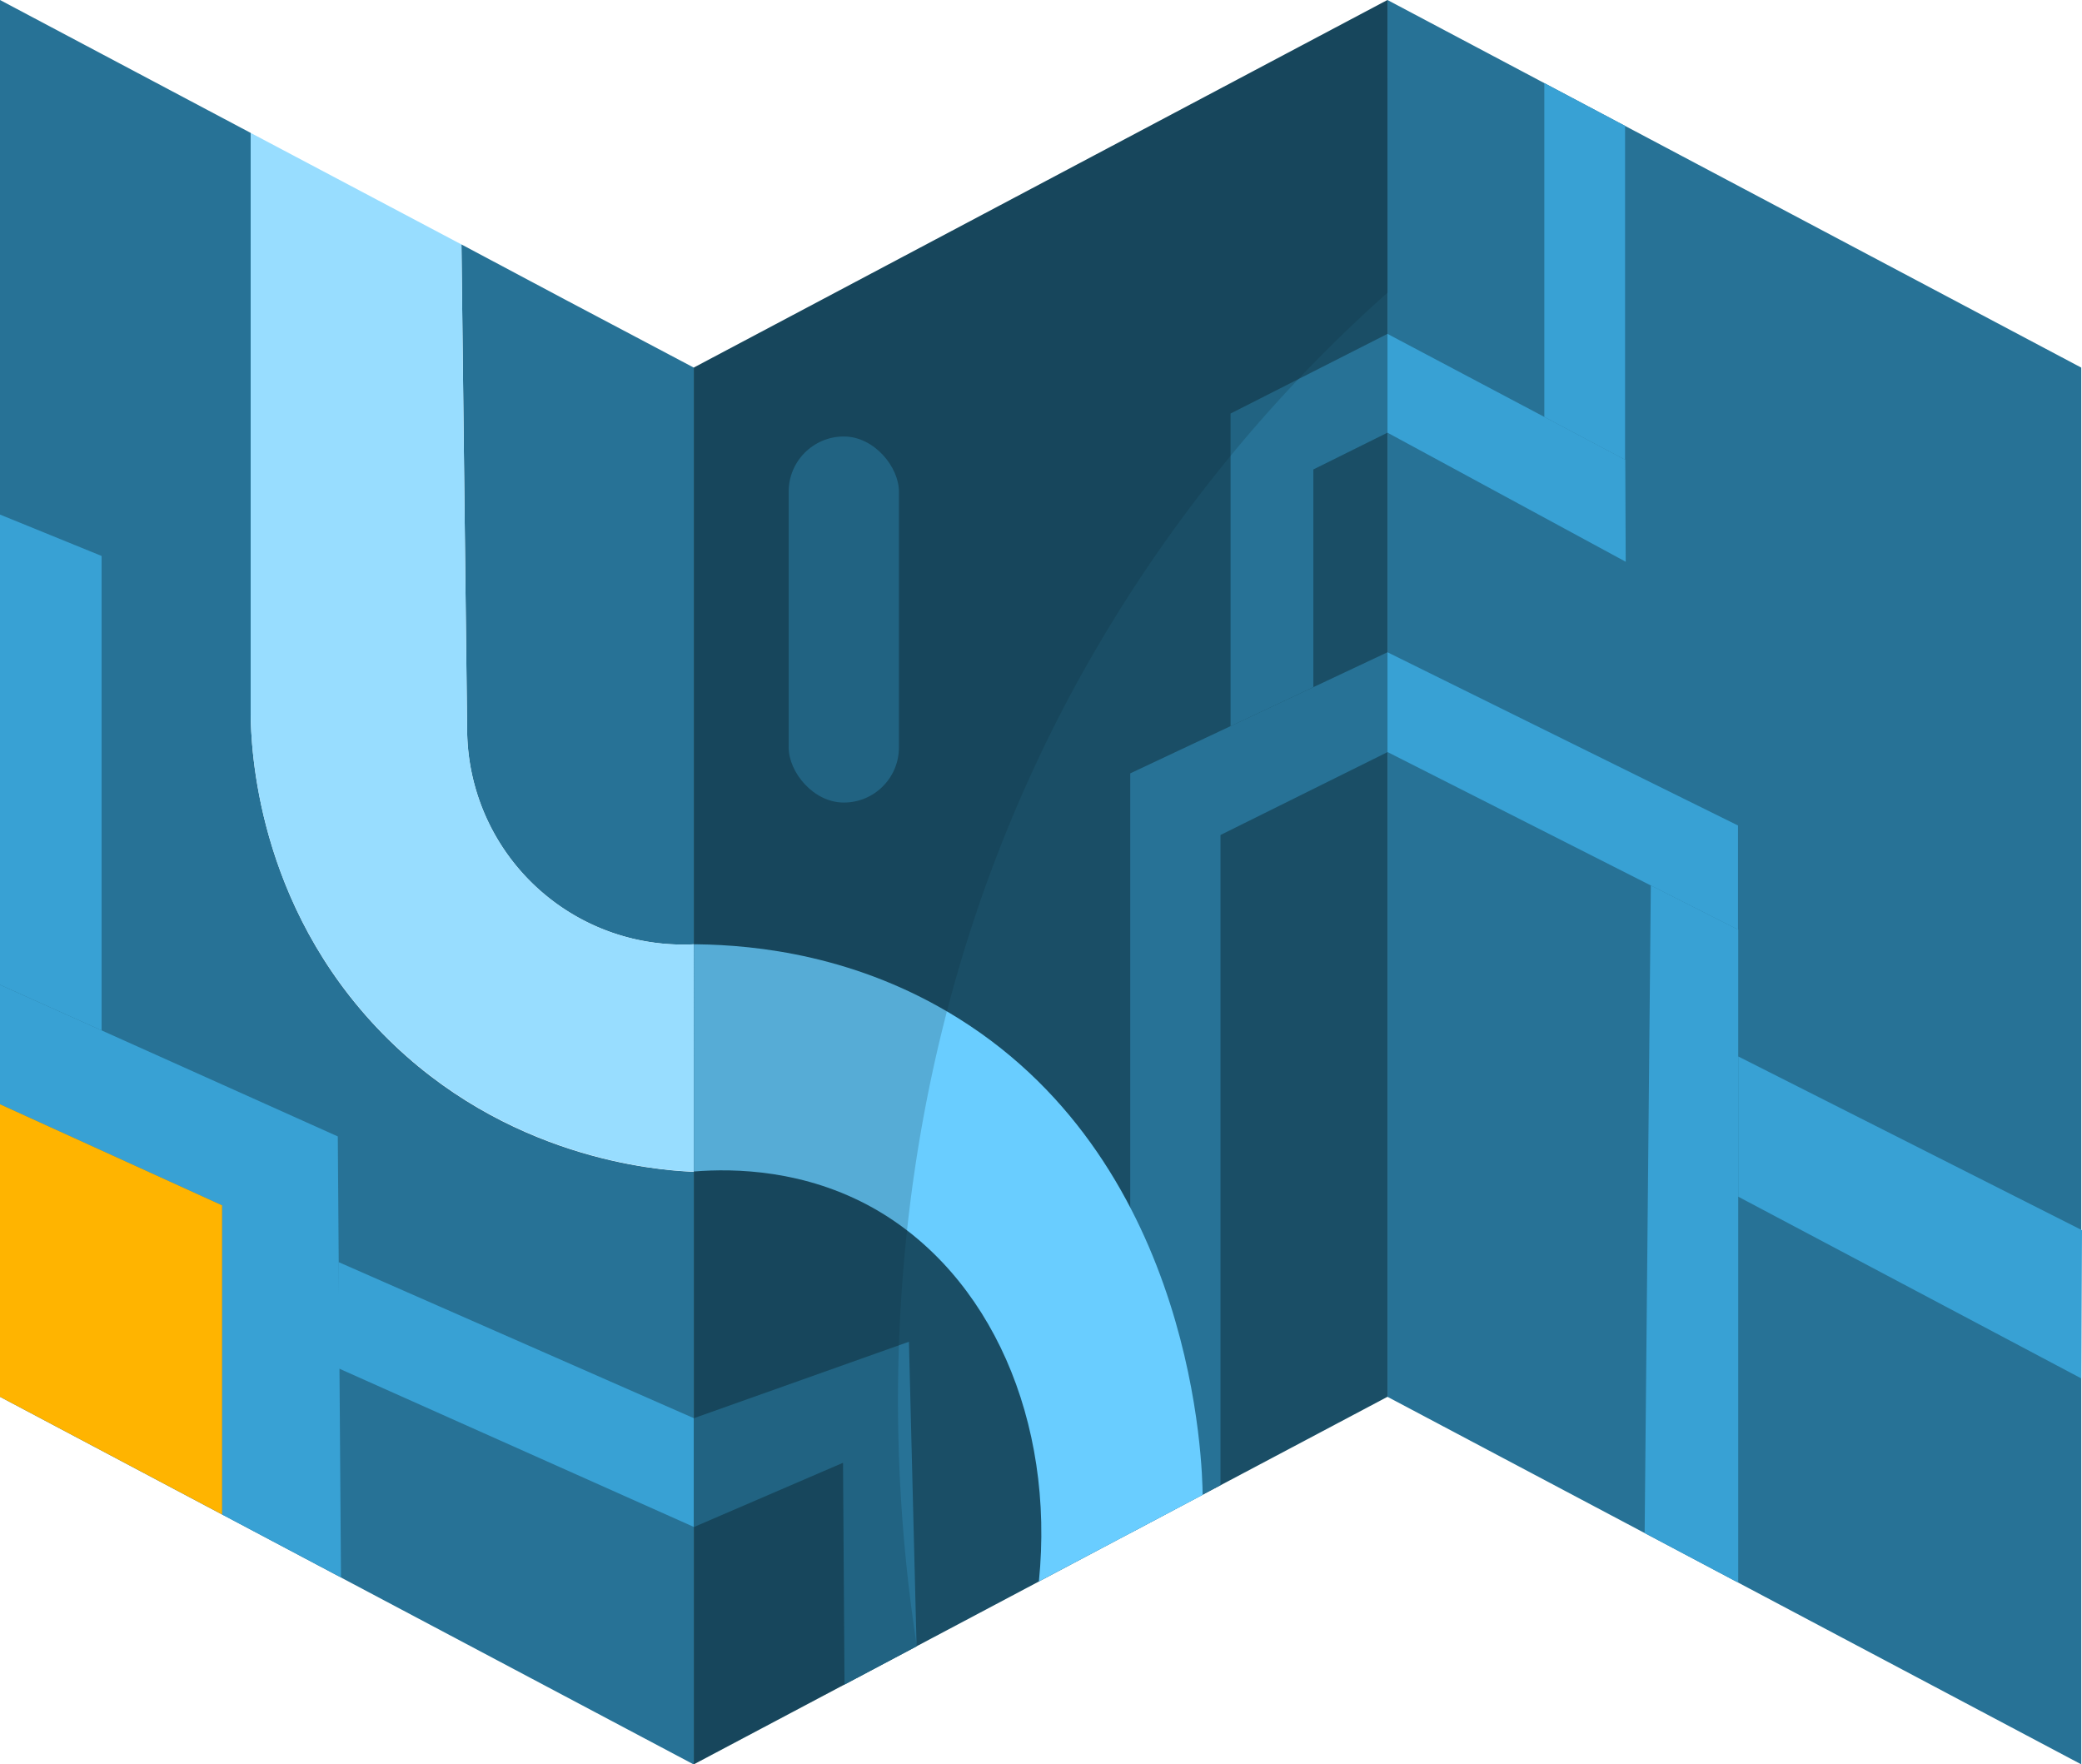 <svg xmlns="http://www.w3.org/2000/svg" viewBox="0 0 326.66 276.8"><defs><style>.cls-1{fill:#277296;}.cls-2{fill:#1a4e66;}.cls-3{fill:#98ddff;}.cls-4{fill:#38a1d4;}.cls-5{fill:#ffb400;}.cls-6{fill:#69cdff;}.cls-7{fill:#0e2834;opacity:0.2;}</style></defs><title>Asset 4</title><g id="Layer_2" data-name="Layer 2"><g id="Layer_2-2" data-name="Layer 2"><path class="cls-1" d="M108.85,57.67v90.48A33.88,33.88,0,0,1,73.3,115.1l-.9-76.75L88.66,47Z"/><path class="cls-1" d="M108.36,183.82c.14,0,.31,0,.49,0v93L0,219.14V0L39.33,20.85V112c.06,5.1.81,29.87,20.73,50.2C79.32,181.83,103.05,183.56,108.36,183.82Z"/><polygon class="cls-1" points="326.54 276.8 217.69 219.14 217.69 0 326.54 57.67 326.54 276.8"/><polygon class="cls-2" points="108.85 276.8 217.69 219.14 217.69 0 108.85 57.67 108.85 276.8"/><path class="cls-3" d="M108.85,148.15v35.64c-.18,0-.35,0-.49,0-5.31-.26-29-2-48.3-21.63-19.92-20.33-20.67-45.1-20.73-50.2V20.85L72.4,38.35l.9,76.75a33.88,33.88,0,0,0,35.55,33.05Z"/><path class="cls-4" d="M34.85,237.6V189.1L0,173.24V154.5l53,23.79q.26,34.59.5,69.18Z"/><polygon class="cls-5" points="0 173.24 34.85 189.1 34.85 237.6 0 219.14 0 173.24"/><polygon class="cls-4" points="15.94 161.66 15.94 87.22 0 80.73 0 154.5 15.94 161.66"/><path class="cls-4" d="M53.11,198l55.74,24.49v17.06L53.18,214.7Q53.15,206.36,53.11,198Z"/><path class="cls-1" d="M108.85,222.5l33.76-12,1.2,47.79-11.31,6q-.1-17.4-.23-34.8l-23.42,10.09"/><rect class="cls-1" x="123.74" y="68.48" width="17.3" height="57.43" rx="8.65"/><path class="cls-1" d="M217.69,102.33l-40.36,19V240.51L191.49,233V131l26.2-13Z"/><path class="cls-6" d="M163,248.11c2.53-25.17-7.59-48.23-26-58.59-10.73-6-21.63-6.25-28.14-5.73V148.15c.23,0,.43,0,.57,0,9.09.11,25.12,1.7,41,11.65,37.28,23.32,38.23,70.64,38.26,74.73Q175.79,241.34,163,248.11Z"/><path class="cls-4" d="M217.69,102.33l55,27.18v16.34l-55-27.87Z"/><path class="cls-1" d="M206.06,107.81V73.65l11.63-5.77V52.38l-24.62,12.5v49.05Z"/><path class="cls-7" d="M217.69,0,108.85,57.67V276.8l35-18.52c-3.74-24.26-9.67-85.45,23.67-148.47a230.12,230.12,0,0,1,50.21-63.92Z"/><polygon class="cls-4" points="272.72 145.85 272.72 248.29 258.04 240.51 259.01 138.91 272.72 145.85"/><path class="cls-4" d="M326.54,216.25l-53.82-28.51v-22L326.66,193Z"/><path class="cls-4" d="M217.69,52.38,255,72.13l.07,16L217.69,67.88Z"/><polygon class="cls-4" points="254.97 72.13 254.97 19.75 242.3 13.04 242.3 65.42 254.97 72.13"/></g></g></svg>